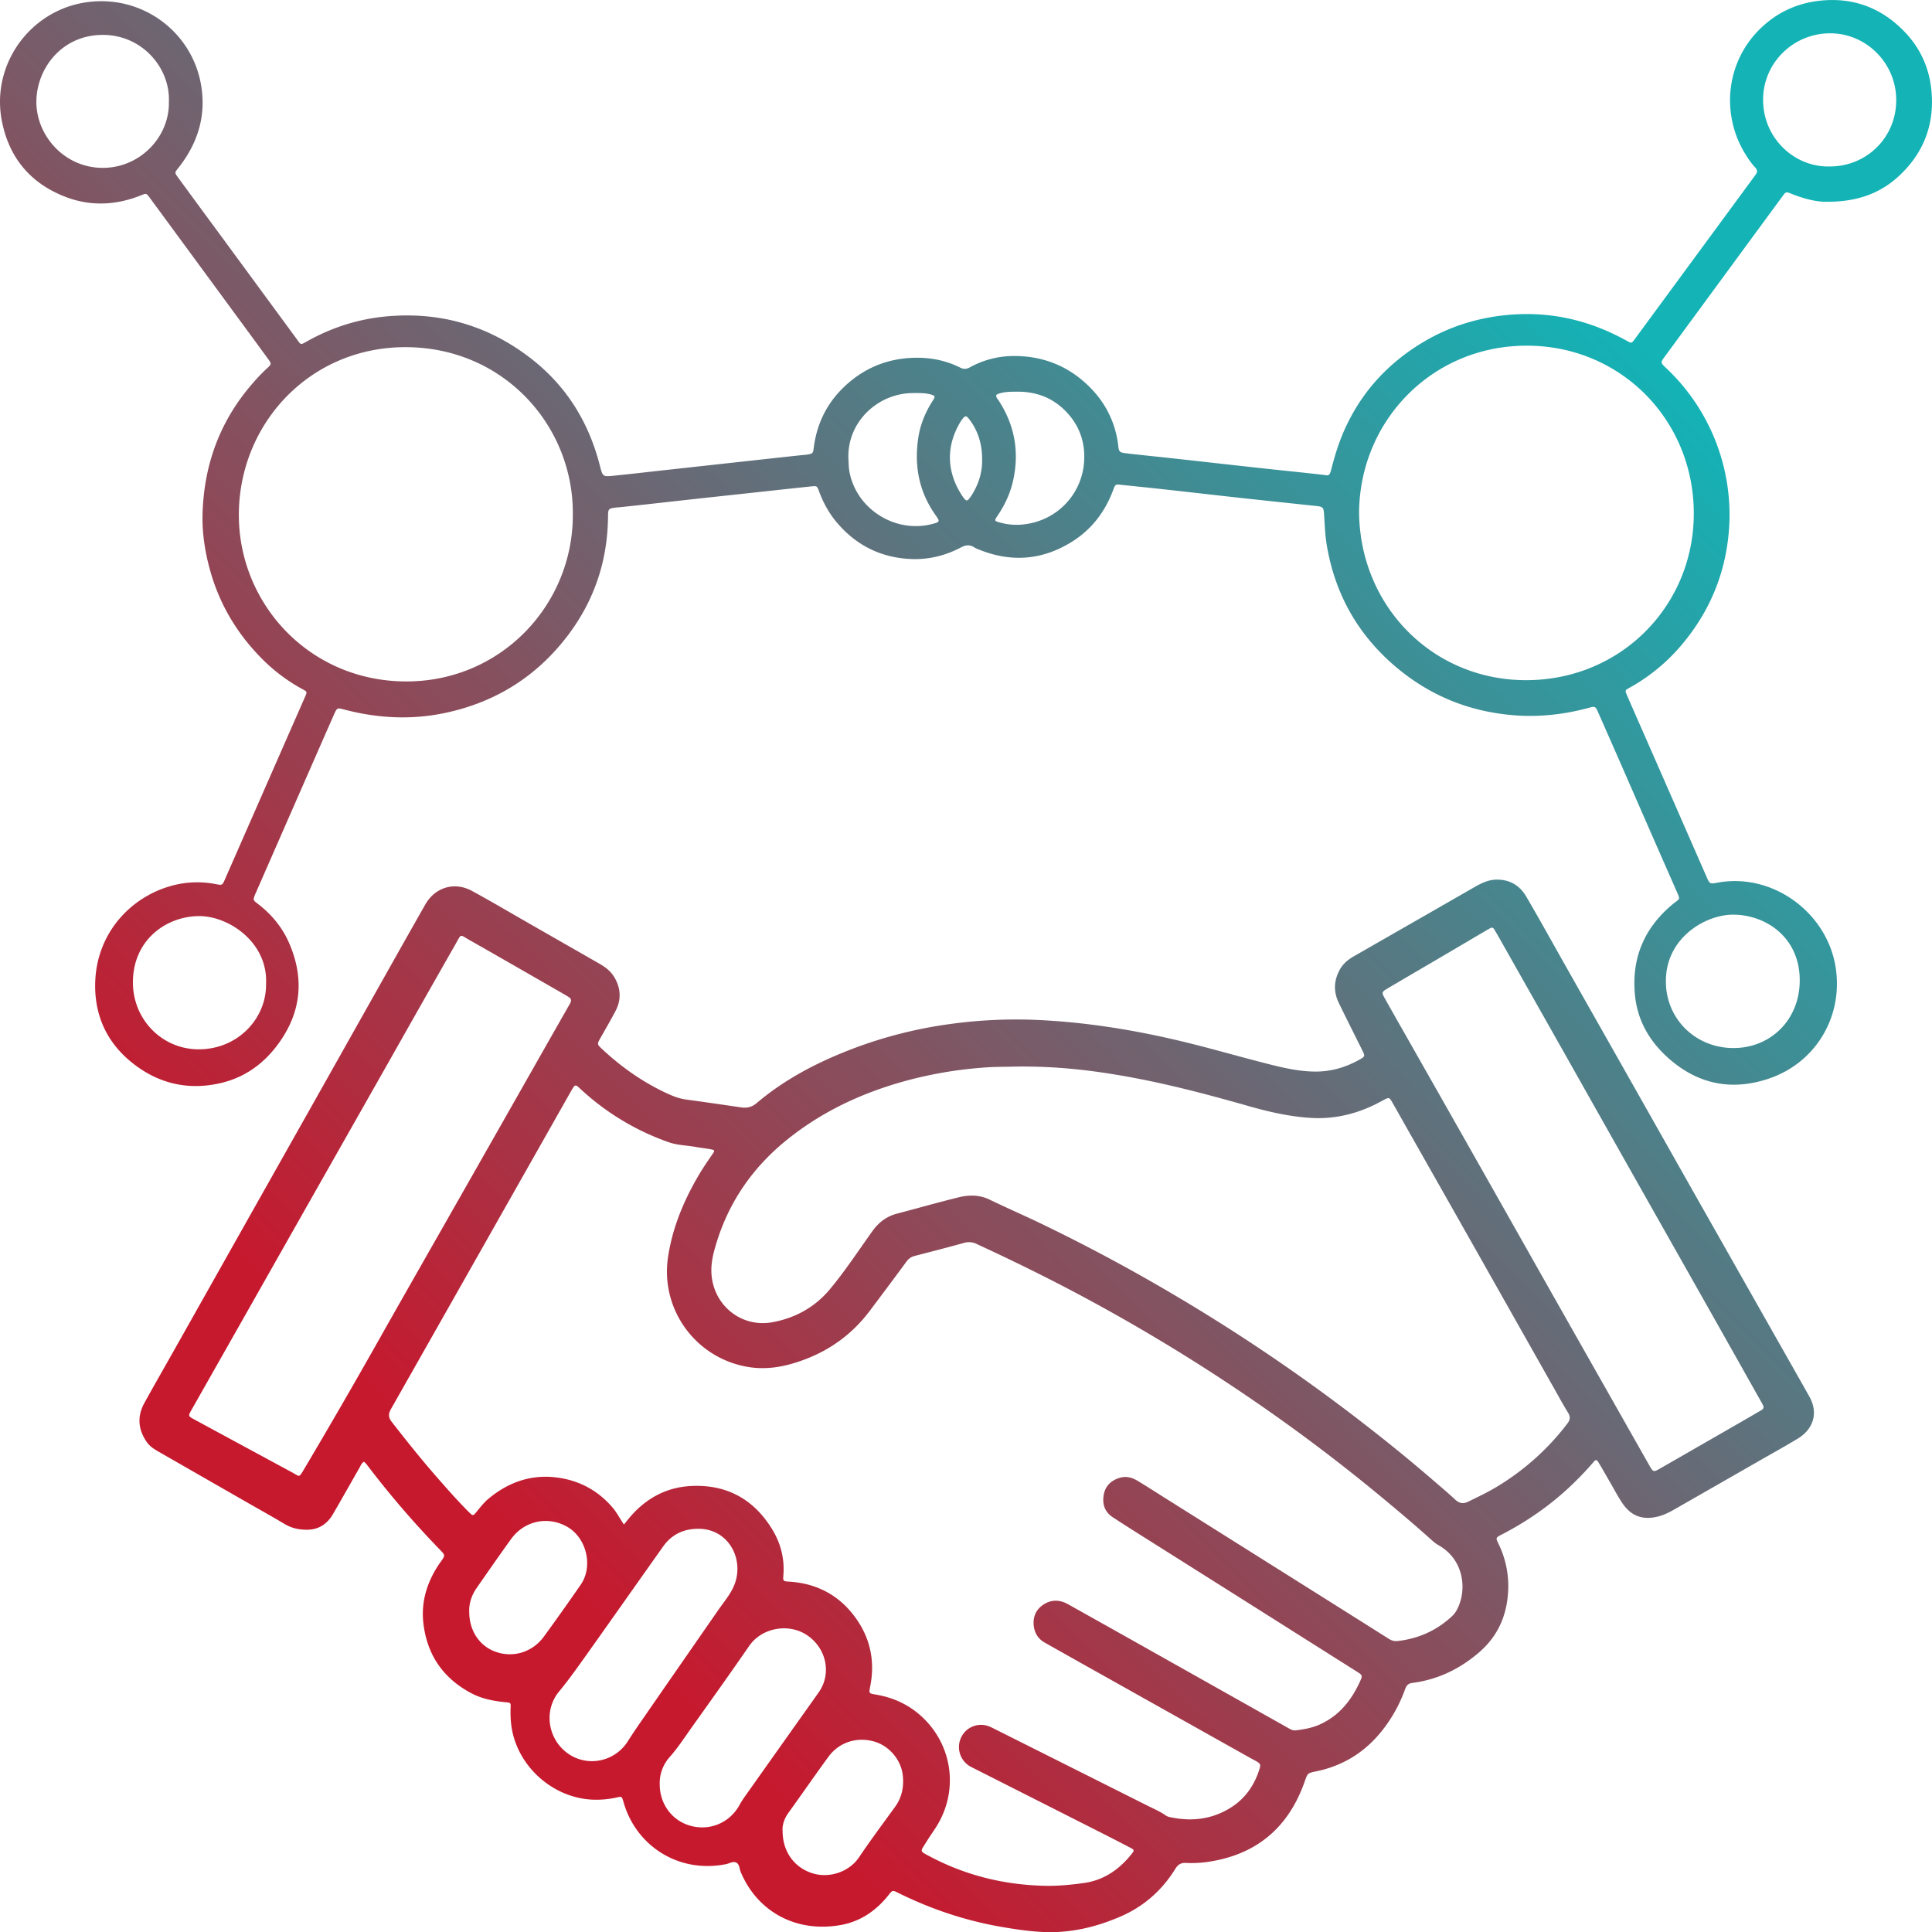 <svg xmlns="http://www.w3.org/2000/svg" xmlns:xlink="http://www.w3.org/1999/xlink" viewBox="0 0 2970.27 2970.56"><defs><style>.a{fill:url(#a);}.b{fill:url(#b);}</style><linearGradient id="a" x1="764.55" y1="2780.55" x2="2992.75" y2="552.36" gradientUnits="userSpaceOnUse"><stop offset="0.1" stop-color="#c6192e"/><stop offset="0.9" stop-color="#13b3b6"/></linearGradient><linearGradient id="b" x1="133.03" y1="2149.03" x2="2361.23" y2="-79.17" xlink:href="#a"/></defs><title>rdw_technology_partners_icon</title><path class="a" d="M575.23,2266.74c-3.72,2.27-4.82,5.91-6.6,9-13.68,23.89-27.13,47.91-41,71.71-8.19,14.07-20.63,22.94-37,23.71-12.9.6-25.61-1.75-37.24-8.72-19.06-11.42-38.52-22.18-57.81-33.23q-66-37.86-132.09-75.74c-8.06-4.62-16.37-9-21.88-16.88-13.41-19.16-15.23-39.34-3.91-60,14.7-26.74,29.94-53.19,44.92-79.78q56.18-99.7,112.33-199.43,45.44-80.62,90.91-161.24,52.26-92.78,104.47-185.58c26.38-46.82,52.67-93.69,79.26-140.39,15.25-26.78,44.88-35.66,71.91-21,28.56,15.52,56.53,32.11,84.75,48.26q55.71,31.88,111.42,63.77c9.08,5.18,17.17,11.51,22.57,20.54,10.14,17,11.07,34.59,1.82,52.17-7.57,14.38-15.82,28.4-23.77,42.57-4.36,7.78-4.25,8.78,1.79,14.46,30.42,28.65,64.11,52.49,102.21,69.94,9.09,4.16,18.28,7.59,28.29,9,28.25,3.82,56.46,7.93,84.67,12.06,9,1.32,16.54-.37,23.83-6.56,43.79-37.15,94-63.08,147.34-83.47a677.68,677.68,0,0,1,151.09-38.26,740.46,740.46,0,0,1,134-6.09c71.4,3.31,141.73,14.33,211.35,30.51,48.48,11.27,96.2,25.4,144.43,37.59,23.43,5.93,47.09,11.23,71.56,11.22s47.09-6.91,68.2-19c7.18-4.12,7.46-4.94,3.7-12.57-12.17-24.7-24.66-49.25-36.64-74-8.38-17.32-7.71-34.67,1.77-51.5,5-8.94,12.69-15.2,21.47-20.23l82-47q51.36-29.44,102.72-58.92c11-6.32,21.94-11.89,35.31-11.88,20.4,0,35.23,9.44,45,26.19,20.93,35.8,41,72.11,61.38,108.2q45.1,79.66,90.22,159.33,53.41,94.41,106.76,188.86Q2678.91,1957,2737,2059.58c20.27,35.79,40.65,71.52,60.78,107.39,13.52,24.09,6.53,49.35-18,64.18-18.74,11.32-37.89,21.94-56.89,32.82Q2656,2302.31,2589,2340.6c-10.42,6-21,10.61-33.32,12.05-20.4,2.37-34.8-6.28-45.56-22.17-7.05-10.41-12.85-21.67-19.19-32.57-5.66-9.75-11.16-19.61-17-29.27-3.35-5.56-4.57-5.79-8.75-.86-9,10.65-18.68,20.68-28.61,30.45-32.18,31.63-68.51,57.55-108.39,78.55-1.47.78-3,1.49-4.43,2.27-8.15,4.35-8.46,4.89-4.55,12.9a148,148,0,0,1,15.3,73.21c-1.79,37.26-15.35,68.88-43.65,93.7-30,26.29-64.47,42.93-104.14,48-7.21.93-9.18,5.52-11.14,10.89a222.55,222.55,0,0,1-35.45,63.05c-26.08,32.61-59.48,53.34-100.39,61.83-13.73,2.85-13.5,2.8-18,15.58-25.18,71.92-75.27,113.51-151,124a176.91,176.91,0,0,1-31.76,1.29c-7.6-.31-12.11,2.52-16.07,8.93-20.25,32.8-48,57.58-83.25,73-30.52,13.37-62.32,22.27-96,24.16-28.74,1.6-56.88-2.51-85-7.2-56.66-9.47-110.63-27.42-162.1-52.92-8.45-4.18-8.63-4.24-14.57,3.31-19,24.15-43.38,40.77-73.42,46.17-67.52,12.13-127.73-19.27-153.94-81.51-2.13-5.05-1.67-12.18-7.24-14.64-4.88-2.15-10.22,1.57-15.36,2.6-73,14.54-137.47-28-157-93.46-.38-1.27-.72-2.56-1.12-3.82-2.08-6.64-2.29-6.95-9.08-5.39a144.79,144.79,0,0,1-33.53,3.6c-62.78-.37-119.58-49.57-129-111.71a160.22,160.22,0,0,1-1.42-29.76c.26-7.52.16-7.66-7.32-8.38-18.61-1.79-36.79-5.13-53.51-14.08-42.2-22.59-66.8-57.48-73-105-4.35-33.07,4.3-63.07,22.19-90.75,1.44-2.23,3-4.38,4.54-6.55,6.71-9.53,6.74-9.55-1.66-18.2a1432.31,1432.31,0,0,1-109.12-126.53C580.68,2272.33,578.48,2269,575.23,2266.74Zm399.86,96.47c3.93-4.8,6.94-8.68,10.16-12.39,24.22-27.84,54.77-44.49,91.48-46.69,55.68-3.34,98.46,20,127.08,67.85,12.48,20.89,18.32,44,16.44,68.6-.74,9.74-.73,9.86,9.18,10.5,41.46,2.69,75.32,20.15,100.21,53.45,23.89,32,31.84,68,24.12,107.31-2.19,11.15-2.24,11,8.39,12.82,30.45,5.06,56.73,18.38,77.87,40.91,42.24,45,48,111.86,14.44,163.66-4.69,7.24-9.66,14.3-14.2,21.64-9.83,15.9-11.49,13.89,5.62,22.92,55.25,29.19,114.38,43.58,176.74,44.88,19.92.42,39.77-1.54,59.46-4.26,30.92-4.27,54.67-20.92,73.71-44.91,4.3-5.42,4-6.13-2.42-9.48q-22.93-12-46-23.65-97.23-49.23-194.48-98.37c-2.37-1.2-4.78-2.35-7-3.77a34.28,34.28,0,0,1-11.87-44.64,33.72,33.72,0,0,1,42.44-16c3.7,1.45,7.23,3.34,10.78,5.13q116.11,58.2,232.18,116.46c9.77,4.91,19.88,9.2,28.92,15.51a15.64,15.64,0,0,0,5.45,2.24c32.72,7.25,64,4.05,93-13.66,22.82-13.94,37.31-34.42,45.23-59.71,2.35-7.52,1.71-8.62-5.37-12.71-2.88-1.67-5.86-3.13-8.75-4.75Q1809.4,2650,1681,2578q-29.49-16.56-59-33.21c-10.34-5.85-15.8-15-16.92-26.6-1.28-13.31,3.71-24.38,14.78-31.74,12.12-8.05,25.18-7.81,37.75-.78q82.95,46.4,165.73,93.06,87.18,49,174.3,98.12c3.24,1.83,6.51,3.34,10.34,2.86,12.19-1.53,24.21-3.53,35.65-8.51,30.36-13.23,49.52-37,62.89-66.22,4.4-9.62,4.13-10.07-4.85-15.73q-71.1-44.91-142.18-89.85-88.35-55.79-176.74-111.52c-18.8-11.87-37.63-23.68-56.21-35.87-12.56-8.23-16.38-20.67-13.75-34.81,2.46-13.18,11-21.44,23.8-25.55,10.37-3.34,19.73-.74,28.51,4.58,13.06,7.9,25.89,16.17,38.8,24.29q118.36,74.45,236.73,148.88,55.17,34.71,110.29,69.51c4.09,2.6,8.19,4,13.1,3.49,30.61-3.3,57.62-14.83,80.8-35.14,3.48-3.06,6.9-6.22,9.34-10.27,17.72-29.44,14.24-79-26.82-102a49.57,49.57,0,0,1-8.83-6.4c-27.11-24.43-55-47.93-83.15-71.15q-94.47-78-195.59-147.09a2815.18,2815.18,0,0,0-250.5-152.84c-56.34-30.47-113.76-58.73-171.91-85.56a26.34,26.34,0,0,0-19.15-1.75c-25.25,7-50.62,13.53-76,20.08a21.77,21.77,0,0,0-12.73,8.72q-28,38-56.51,75.8c-25.55,34-58.36,58.64-98,73.94-28.8,11.12-58.4,17.52-89.56,12.18-80.44-13.77-134.46-88.66-122.57-168.6,6.66-44.79,23.81-86.15,46.62-125.17,6.87-11.75,14.56-23,22.33-34.14,3.07-4.41,2.71-5.5-2.55-6.52-7.8-1.5-15.75-2.27-23.57-3.68-14-2.53-28.4-2.59-42-7.4A387.45,387.45,0,0,1,907.59,1693c-7-6.54-7.57-6.43-12.35,1.41-.35.57-.66,1.15-1,1.73q-51,90.06-102,180.11-87.48,154.59-175.14,309.09c-4.52,7.94-4.4,13.18,1.15,20.31,22.42,28.8,45.18,57.31,69.21,84.78,16.15,18.48,32.35,36.93,49.78,54.24,5.46,5.42,6.09,5.35,10.84-.41,5.91-7.17,11.51-14.61,18.7-20.6,32.32-26.9,69.07-38.93,111-31.84,32.24,5.44,59.07,20.86,80.31,45.93C964.33,2345.16,968.58,2353.81,975.09,2363.21Zm601.8-704c-12.38.45-31.24.11-50.15,1.62a641,641,0,0,0-104.94,16.79c-71.32,17.86-137.26,47-195,93.26-52.2,41.83-89.15,94.08-109.06,158.1-4.54,14.57-8.51,29.2-8.25,44.79.87,50.31,44.37,87.42,93.73,78.49,35.4-6.41,65.8-23.37,88.82-51.09,23.52-28.31,43.73-59.21,65.17-89.14,9.78-13.64,21.93-22.63,38.07-26.85,31.44-8.23,62.7-17.18,94.25-24.94,15.91-3.91,32-4.12,47.57,3.43,26.58,12.84,53.68,24.59,80.26,37.42q102.67,49.53,200.85,107.5a2776.47,2776.47,0,0,1,272.55,182.86c43.56,33.14,86.24,67.38,127.69,103.14,11.55,10,23.25,19.77,34.42,30.15,6.38,5.94,12.15,7.35,20.38,3.3,14-6.88,28.09-13.48,41.51-21.47a385.57,385.57,0,0,0,110.8-98.6c4.59-6,4.75-10.66.88-16.9-7-11.27-13.32-22.94-19.85-34.49q-58.74-104-117.45-207.93-53.4-94.41-106.93-188.74c-8.67-15.29-17.27-30.62-26-45.89-4.38-7.68-5-7.74-13.14-3.43-5.56,3-11.11,6-16.81,8.64-30,14.08-61.72,20.86-94.65,18.91-32.17-1.91-63.67-9-94.67-17.79-59.35-16.87-118.93-32.8-179.63-44.14C1699.83,1665.49,1642,1658.27,1576.89,1659.22ZM2727.22,2182c-.73-1.52-1.61-3.65-2.74-5.64q-39.27-69.78-78.61-139.54-50.14-88.78-100.37-177.52-58.45-103.5-116.84-207.06-54.54-96.58-109.18-193.11c-2.12-3.75-4.34-7.45-6.57-11.13-1.44-2.38-3.44-3-5.91-1.61-2,1.13-4.06,2.26-6.06,3.44q-39.45,23.2-78.88,46.42c-24.59,14.44-49.25,28.77-73.78,43.31-8.11,4.81-8.29,6.1-3.77,14.15q12.67,22.55,25.44,45,43.7,77,87.4,154,66.65,117.74,133.19,235.53,49.73,87.89,99.55,175.7,30.88,54.54,61.8,109.06c5.47,9.62,6.32,9.79,15.22,4.68q61.24-35.16,122.47-70.39,16.38-9.42,32.7-19C2724.53,2187.08,2727.14,2186,2727.22,2182ZM893.7,1558c0-2.79-1.09-4.06-2.5-5-2.2-1.47-4.45-2.88-6.75-4.2-48.9-28.07-97.72-56.26-146.75-84.09-15.5-8.8-12.07-10.34-21.48,6.17q-50,87.73-99.66,175.67Q565.77,1736.12,515,1825.68q-58.14,102.57-116.22,205.17-44.4,78.33-88.8,156.66c-4.91,8.66-4.77,9.15,3.59,13.69q75.64,41,151.37,81.92c11.91,6.4,10.12,9,18.48-5.1q57.86-97.56,113.59-196.36C642,2002,687.44,1922.52,732.67,1843q57.78-101.64,115.49-203.3,20.64-36.33,41.32-72.64C891.26,1563.87,893.41,1560.83,893.7,1558Zm194.15,811.85c-22.06.31-39.79,9.26-52.56,27.26-39.54,55.7-78.78,111.63-118.4,167.29-13.44,18.89-26.84,37.8-41.65,55.74-24,29.08-17.28,73,13.54,95,30,21.43,72.16,13.19,92.3-18.71,7.8-12.36,16.11-24.33,24.4-36.32q57.46-83,115.08-166c8.1-11.7,17.53-22.6,23.32-35.78C1161.74,2417.66,1136,2368.52,1087.85,2369.85Zm-57.73,393c-.06,30.64,19.63,56.55,48.56,63.91,29.38,7.47,58.81-5.2,73.78-31.68a136.94,136.94,0,0,1,7.28-11.86q57.18-80.79,114.5-161.51c21.5-30.27,11.28-70.69-20-89.83-27.11-16.61-67.25-10.07-86.77,18.26-28.59,41.51-57.92,82.51-87.17,123.57-11.33,15.91-21.89,32.36-34.94,47.08A59.87,59.87,0,0,0,1030.12,2762.85Zm188.92,72c.07,31.12,17.62,55.3,45.06,64.33,26.62,8.77,57.36-2.1,72.14-23.94,17.82-26.32,36.72-51.92,55.47-77.6,10.8-14.79,14-31.2,12.07-48.93-2.62-23.95-21.29-45.63-44.55-52-26.58-7.31-53.57,1.45-69.8,23.68-20.71,28.36-40.68,57.24-61.21,85.73C1221.51,2815.39,1218.25,2825.41,1219,2834.85ZM737.26,2497.62c0,28.41,15.19,51.52,38.93,60.68,27.58,10.64,58,1.78,76-23q28.74-39.39,56.43-79.52c19.67-28.43,8.94-72.49-21.3-89.36-29.79-16.61-65.58-8.8-85.84,19.28-17.86,24.74-35.22,49.83-52.68,74.85C740.84,2472,736.64,2484.76,737.26,2497.62Z" transform="translate(-15.84 -19.44)"/><path class="b" d="M2825.29,329.63c-15.52.52-35.71-4.34-55.28-12.26-8.37-3.39-8.5-3.38-13.84,3.9q-90.42,123.14-180.81,246.29c-6.76,9.2-6.87,9.34,1.89,17.62a309.93,309.93,0,0,1,96.9,246.52q-7.17,101.91-73.73,180.11a285.57,285.57,0,0,1-79.63,65.15c-6.67,3.71-6.89,3.85-3.49,11.69,10.68,24.65,21.57,49.22,32.36,73.83q45,102.52,89.88,205.07c4.68,10.69,5.08,11.12,16.25,9,85.82-16.16,170.14,46.72,182.48,131.89,10.85,75-31.42,145.31-103.47,169.43-53.1,17.78-102.51,9.95-146.19-25.1-32.65-26.2-54.68-59.92-59.06-102.53-5.86-57,13.83-104.19,58.14-140.81,11.11-9.19,12-5.74,5.44-20.57q-40.7-92.45-81.05-185.05-19.36-44.2-38.87-88.36c-4.64-10.51-4.74-10.47-15.54-7.57-36.18,9.72-73.05,14-110.37,11.49-67.81-4.62-128.65-28-181.35-71.21q-90.25-74-110.11-189.29c-2.85-16.38-3.3-33-4.44-49.5-.65-9.4-1.71-10.91-10.9-11.9-38.88-4.17-77.78-8.2-116.66-12.46-39.53-4.32-79-8.91-118.57-13.28-21.74-2.4-43.51-4.56-65.26-6.87-9.38-1-9.41-1.07-12.77,8-12.57,33.77-33.51,61-64.23,80-45.9,28.31-94,31.47-143.8,10.79a33.73,33.73,0,0,1-5.38-2.59c-6.81-4.44-13.07-4-20.39-.13-24.19,12.83-50.14,19.17-77.62,17.91-45.52-2.08-83.11-20.74-112.72-55.29-12.43-14.5-21.52-31-28.13-48.94-3-8.13-3.14-8.3-12.12-7.36-29.33,3.07-58.65,6.3-88,9.48q-40,4.34-80.07,8.68-41.5,4.56-83,9.21-21.74,2.39-43.49,4.69c-1.65.17-3.32.18-5,.38-12.08,1.46-12.57,2-12.68,14.06-.6,68.33-21.42,130-62.9,184.08-48.15,62.8-111.65,102-189.12,118-50.89,10.54-101.55,7.86-151.77-5.08-1-.24-1.92-.51-2.88-.77-9.42-2.5-10-2.21-14.15,7q-8.07,18.2-16.07,36.42-51.72,118-103.43,236.08c-.66,1.52-1.39,3-2,4.55-3.69,8.89-3.75,9.08,3.76,14.84,20.95,16,37.5,35.75,48.07,59.93,23.19,53.06,19.56,104-13.9,151.94-22.91,32.84-53.3,55.42-92.68,64.2-50.15,11.18-95.7-.16-135.38-32.27-39.22-31.73-57.75-74.26-55.9-124.19,3-81,63.18-138.7,132.39-150.56a148.81,148.81,0,0,1,53.4.85c9.39,1.79,9.62,1.67,13.47-7.1q49.82-113.45,99.58-226.91c8-18.23,16.08-36.42,24-54.67,3-6.94,3-7.23-3.64-10.81a266.09,266.09,0,0,1-62.05-46.24c-38.5-38.51-65.82-83.84-80.5-136.5-8.07-28.93-12.61-58.44-11.63-88.47,2.44-75.24,27.1-142.08,76.89-199.17a274.51,274.51,0,0,1,22-23c7.39-6.73,7.46-6.9,1.3-15.36Q409.28,545.61,391,520.76q-71.58-97.45-143.17-194.92c-.78-1.07-1.52-2.18-2.34-3.22-4.79-6.09-4.8-6.11-12.33-3.08-39.22,15.76-79,17.52-118.39,1.9-53.18-21.07-85.48-60.66-96.18-116.65C2,118.14,62.47,34.67,149.82,22.78c84.06-11.45,159.59,44.51,174.66,124.68,9.15,48.69-4.16,91.92-34.58,130.33-5.5,6.94-5.84,6.95-.53,14.22q31.71,43.38,63.62,86.63,59.2,80.63,118.43,161.23c7.62,10.34,5.78,10.32,17.05,4C527,522.4,568,509.46,612,505.7q124.25-10.6,222.15,66.45c53.53,42.2,87.16,97.4,103.94,163.18,4.29,16.83,4.37,17.15,20.93,15.51,26.38-2.62,52.72-5.74,79.07-8.64q41.52-4.56,83-9.12l84-9.23q21.75-2.39,43.5-4.7c2.31-.25,4.64-.31,6.93-.66,10-1.52,10.22-1.53,11.5-11.42,4.69-36.24,20-67.41,46.25-92.56,29.89-28.63,65.78-43.84,107.58-45,25.1-.68,48.88,3.84,71.24,15.12,5.43,2.74,9.78,2.36,14.86-.44a139.83,139.83,0,0,1,68.78-17.43c39.84.15,75.7,12.67,106,39,27.74,24.05,45.75,54,52.12,90.42q.6,3.43,1,6.9c1.2,11.2,1.57,12,13.14,13.35,20.73,2.48,41.52,4.47,62.28,6.75q41,4.48,82,9.1,38,4.22,76.1,8.39c27,2.92,54.07,5.59,81.07,8.7,9.3,1.07,10.2,3.3,13.59-10.09,5.72-22.55,12.88-44.63,22.9-65.68,26-54.64,65.67-96.84,117.37-127.85,39.31-23.57,81.91-37.2,127.53-41.83,66.19-6.72,127.9,7.15,185.78,39.35,7.61,4.24,7.59,4.26,12.65-2.62L2712,292.05c1-1.34,1.85-2.77,2.91-4,3.38-4.09,2.73-7.66-.81-11.39-6.18-6.53-11.13-14-15.78-21.68-36.63-60.45-29.48-141.35,25.73-193.34,25.47-24,55.94-37.66,90.77-41.22,51-5.22,94.18,11.49,129.35,48.13,24.42,25.44,38.12,56.24,41.21,91.67,4.47,51.43-12.46,94.8-49.95,129.65C2906.3,317,2870.94,329.63,2825.29,329.63Zm-720,476.7c1,145,113,258.55,256.18,258.81,146.21.26,258-114.34,258.41-255.37.47-144.17-112-258.54-256-258.89C2217.49,550.52,2106.89,666.22,2105.31,806.33Zm-1208.8,3.84c1.27-135.19-105.45-256.55-256.61-257-147.72-.39-256.3,117.57-256.84,256.92-.53,137.28,108.19,256.56,256.78,257C786.49,1067.48,897.19,948.73,896.51,810.17ZM2577,1528.11c-.2,57.33,45.08,102.36,103.42,102.6,57.3.23,102.06-43.08,102.34-103.55.3-65.89-51.07-100.93-101.44-101.51C2638.1,1425.16,2576.67,1461.14,2577,1528.11Zm-2152.09,3.08c2.46-63.17-57.41-103.55-103.15-103.33-49.46.23-100.75,35.58-101.57,100.49-.74,58.06,44.7,104.52,101.56,104.32C381.9,1632.46,426,1584.82,424.87,1531.19Zm2404-1255.8c57.29-.06,102.27-45,102.21-102.17-.06-56.34-45.6-102.44-101.33-102.57-57.17-.14-103.67,45.88-103.38,102.68C2726.68,231.72,2774.28,276.7,2828.88,275.39ZM275.48,175.61c2-52.35-41.5-102.32-101-102.52-63.84-.21-102.11,51.75-102.71,102C71.16,226.71,113.75,277,173,277.51,230.86,278,276.86,229.93,275.48,175.61ZM1320.14,724c.46,6.61.33,13.33,1.47,19.82,10.23,57.87,70.15,96,127.24,81.26,12.17-3.15,12.4-3.67,5.22-13.81-25.49-36-33-76.08-26.38-119.22,3.19-20.65,11.12-39.47,22.45-57,4-6.22,3.32-7.39-3.84-9.3-8.79-2.35-17.76-2-26.71-2C1366.48,623.77,1318.46,667,1320.14,724Zm259-102.4c-9.3.08-18.62,0-27.56,3-4.82,1.62-5.28,3-2.85,7.17.67,1.14,1.58,2.13,2.31,3.24q36.63,56.06,22.73,121.57c-4.21,20.05-12.54,38.31-24,55.25-5.69,8.44-5.53,8.53,4.53,11.25,16,4.32,32.07,4.11,48.15.36a103.44,103.44,0,0,0,80-92.89c2.28-29.84-6.45-56.17-27.43-78.12C1634.26,630.71,1608.67,621.34,1579.11,621.62Zm-53.35,104.25c.13-23.86-6.64-44.83-20-62.07-4.43-5.71-5.94-5.74-10.4,0a52.32,52.32,0,0,0-3.87,5.77c-22.52,38.56-19.45,78.54,4.89,114a32,32,0,0,0,3.13,3.84c1.62,1.7,3.5,1.94,5.11.09a54.36,54.36,0,0,0,4.8-6.31C1520.16,764.32,1526.14,746,1525.76,725.87Z" transform="translate(-15.84 -19.44)"/></svg>